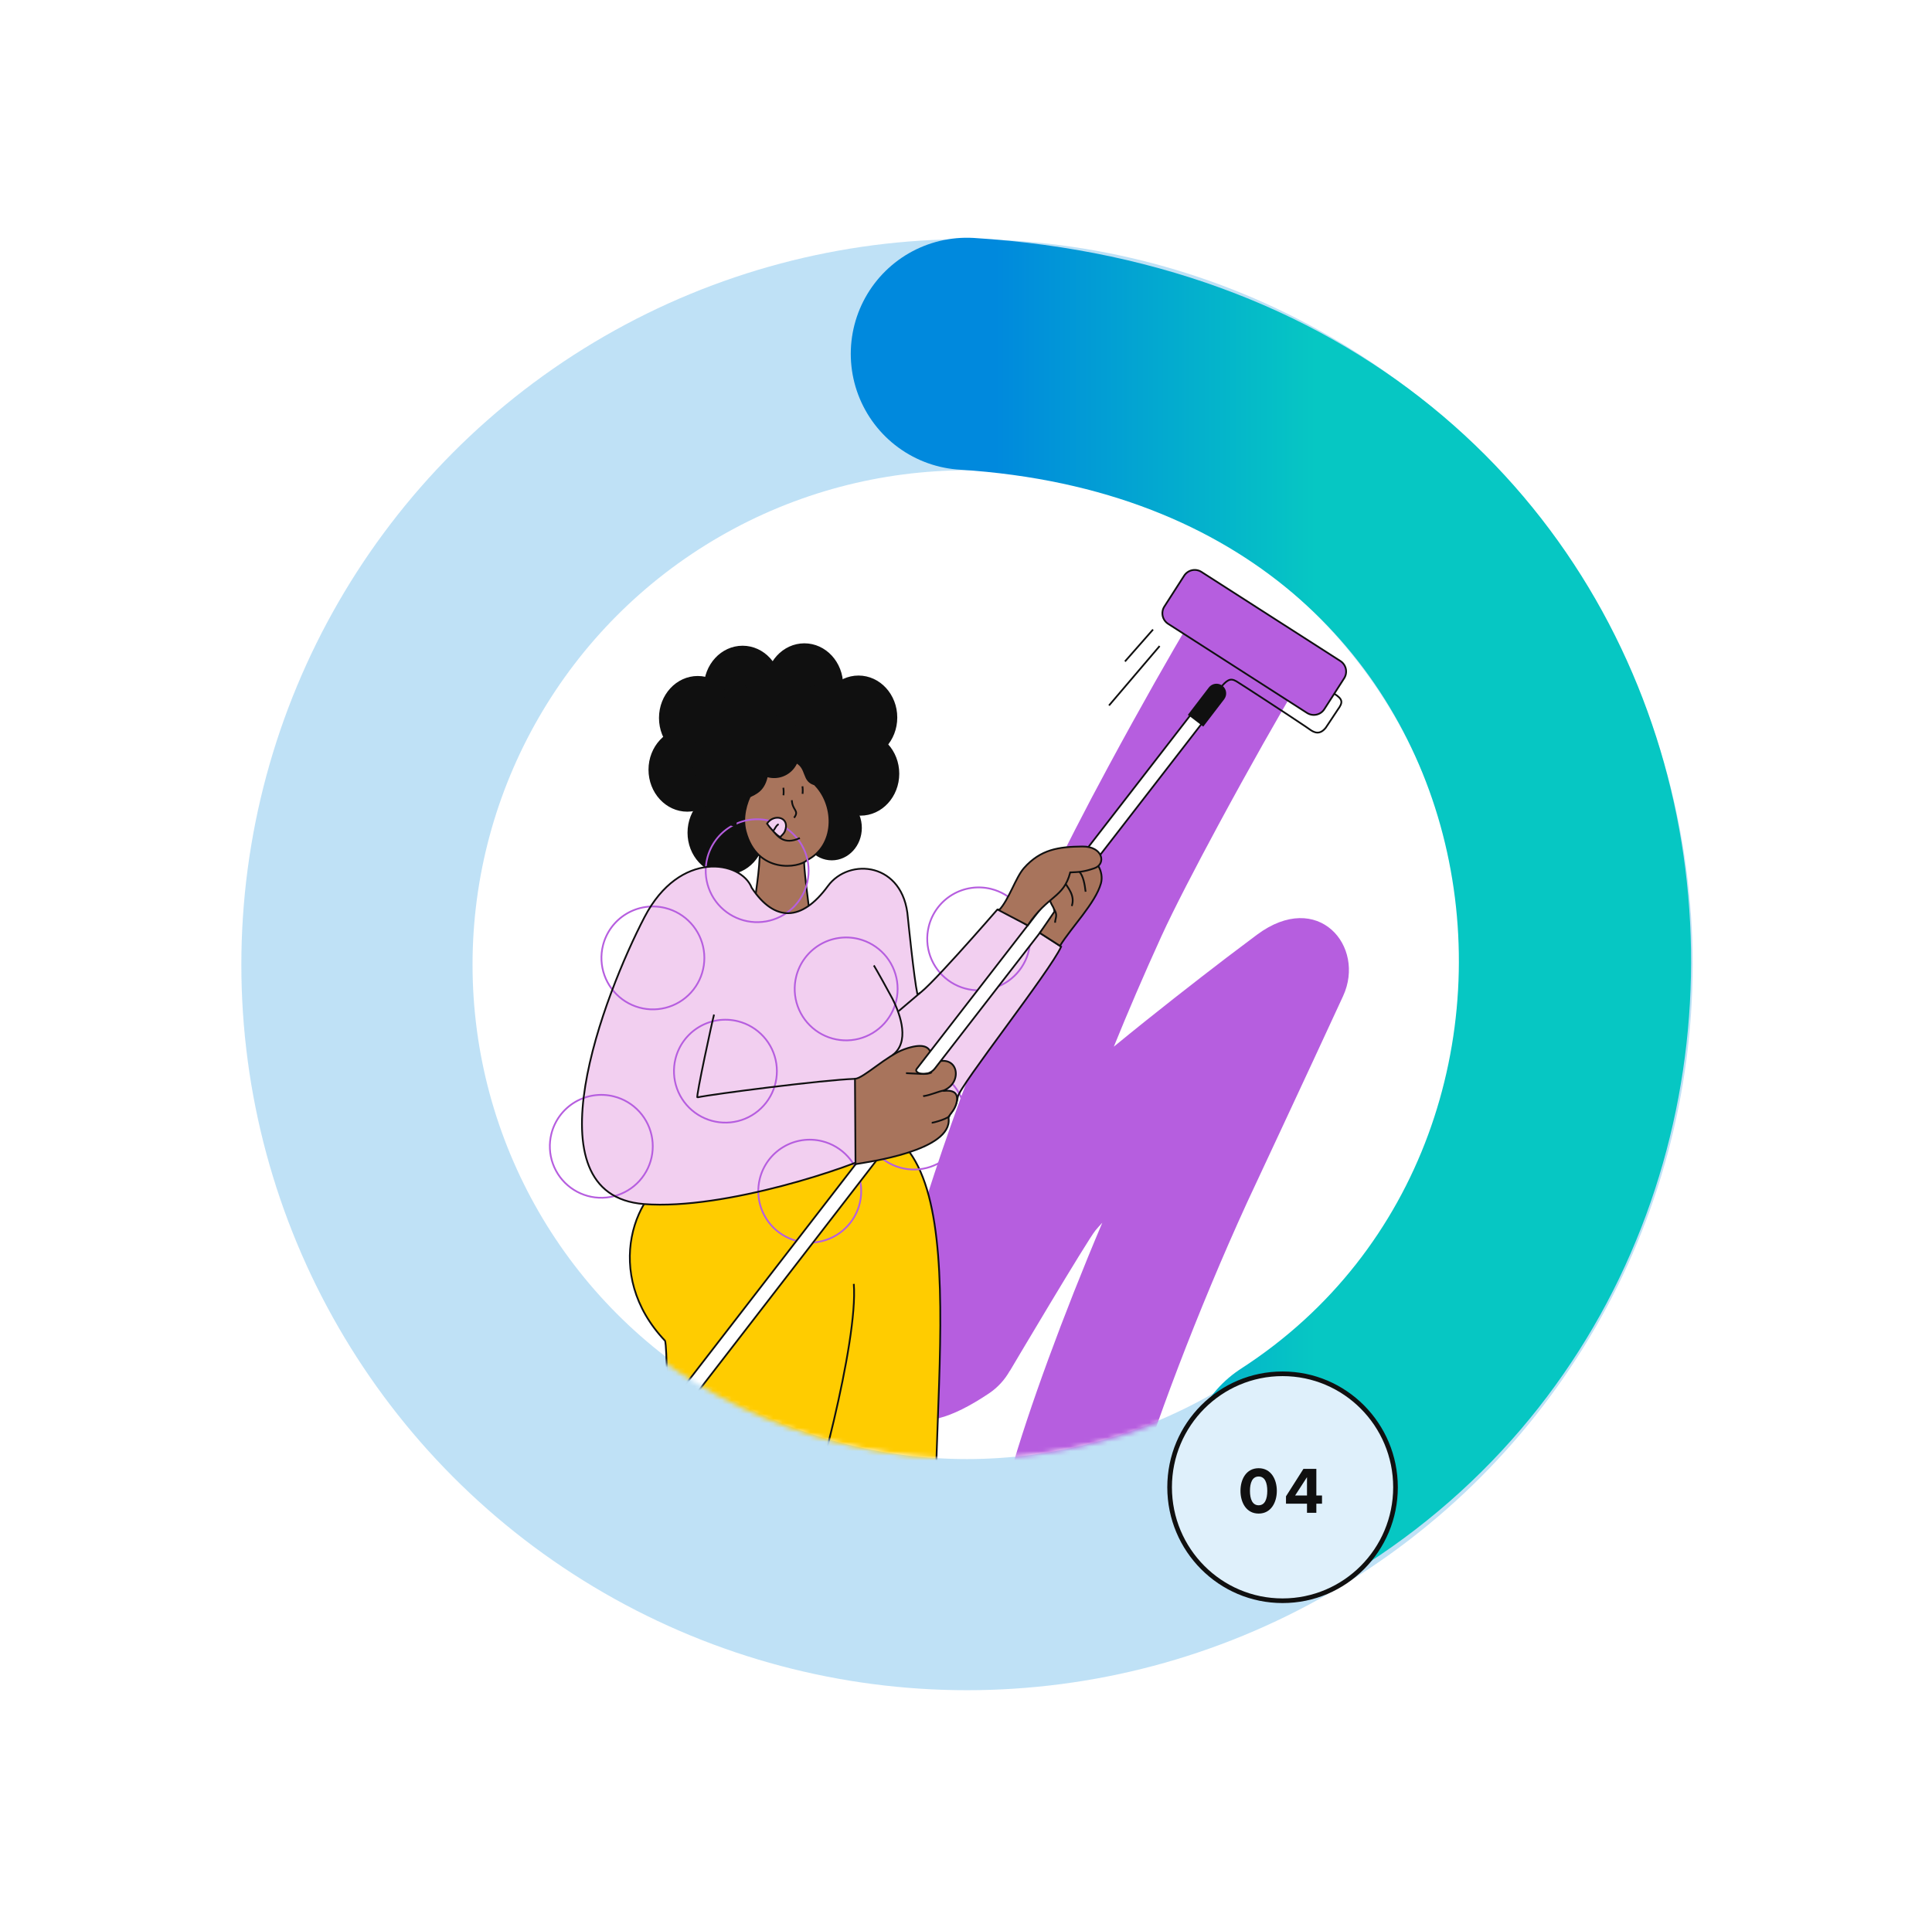<svg width="416" height="415" viewBox="0 0 416 415" fill="none" xmlns="http://www.w3.org/2000/svg">
<g filter="url(#filter0_d_745_2000)">
<circle cx="207.844" cy="207.756" r="156.25" fill="white"/>
</g>
<circle opacity="0.25" cx="208.218" cy="207.756" r="131.36" stroke="#0089DD" stroke-width="49.78" stroke-linejoin="round"/>
<path d="M208.188 76.2C353.273 85.267 378.273 252.767 280.773 315.767" stroke="url(#paint0_linear_745_2000)" stroke-width="50" stroke-linecap="round" stroke-linejoin="round"/>
<mask id="mask0_745_2000" style="mask-type:alpha" maskUnits="userSpaceOnUse" x="95" y="89" width="226" height="226">
<circle cx="208.217" cy="201.73" r="112.463" fill="white"/>
</mask>
<g mask="url(#mask0_745_2000)">
<path fill-rule="evenodd" clip-rule="evenodd" d="M185.282 157.773C189.784 157.773 193.44 161.737 193.44 166.624C193.44 171.511 189.788 175.472 185.282 175.472C180.777 175.472 177.125 171.511 177.125 166.624C177.125 161.737 180.777 157.773 185.282 157.773Z" fill="#101010" stroke="#101010" stroke-width="0.376" stroke-miterlimit="22.93"/>
<path fill-rule="evenodd" clip-rule="evenodd" d="M184.855 145.674C189.356 145.674 193.012 149.636 193.012 154.524C193.012 159.413 189.36 163.373 184.855 163.373C180.349 163.373 176.697 159.411 176.697 154.524C176.697 149.637 180.349 145.674 184.855 145.674Z" fill="#101010" stroke="#101010" stroke-width="0.376" stroke-miterlimit="22.93"/>
<path fill-rule="evenodd" clip-rule="evenodd" d="M159.897 139.253C164.398 139.253 168.056 143.214 168.056 148.101C168.056 152.988 164.402 156.947 159.897 156.947C155.391 156.947 151.739 152.986 151.739 148.097C151.739 143.208 155.391 139.253 159.897 139.253Z" fill="#101010" stroke="#101010" stroke-width="0.376" stroke-miterlimit="22.93"/>
<path fill-rule="evenodd" clip-rule="evenodd" d="M173.2 138.734C177.702 138.734 181.358 142.695 181.358 147.582C181.358 152.469 177.706 156.433 173.2 156.433C168.695 156.433 165.041 152.471 165.041 147.582C165.041 142.693 168.695 138.734 173.2 138.734Z" fill="#101010" stroke="#101010" stroke-width="0.376" stroke-miterlimit="22.93"/>
<path fill-rule="evenodd" clip-rule="evenodd" d="M156.384 170.477C160.885 170.477 164.541 174.438 164.541 179.327C164.541 184.216 160.889 188.176 156.384 188.176C151.879 188.176 148.227 184.214 148.227 179.327C148.227 174.44 151.879 170.477 156.384 170.477Z" fill="#101010" stroke="#101010" stroke-width="0.376" stroke-miterlimit="22.93"/>
<path fill-rule="evenodd" clip-rule="evenodd" d="M179.108 171.481C182.574 171.481 185.382 174.528 185.382 178.288C185.382 182.048 182.58 185.095 179.108 185.095C175.636 185.095 172.845 182.048 172.845 178.28C172.845 174.513 175.647 171.481 179.108 171.481Z" fill="#101010" stroke="#101010" stroke-width="0.376" stroke-miterlimit="22.93"/>
<path fill-rule="evenodd" clip-rule="evenodd" d="M150.239 145.77C154.741 145.77 158.397 149.732 158.397 154.621C158.397 159.509 154.745 163.469 150.239 163.469C145.734 163.469 142.082 159.508 142.082 154.621C142.082 149.734 145.734 145.77 150.239 145.77Z" fill="#101010" stroke="#101010" stroke-width="0.376" stroke-miterlimit="22.93"/>
<path fill-rule="evenodd" clip-rule="evenodd" d="M147.987 156.918C152.489 156.918 156.145 160.879 156.145 165.766C156.145 170.653 152.489 174.617 147.987 174.617C143.486 174.617 139.824 170.647 139.824 165.766C139.824 160.885 143.486 156.918 147.987 156.918Z" fill="#101010" stroke="#101010" stroke-width="0.376" stroke-miterlimit="22.93"/>
<path fill-rule="evenodd" clip-rule="evenodd" d="M278.835 148.365C275.86 153.231 268.977 165.357 262.34 177.664C257.412 186.802 252.737 195.801 250.083 201.617C246.305 209.898 242.892 217.862 239.829 225.412C248.576 218.226 257.657 211.164 264.129 206.219C265.262 205.352 268.002 203.283 270.623 201.326C283.816 191.487 294.119 203.807 289.204 214.497C281.571 231.074 268.766 258.433 268.519 258.975C257.95 282.07 247.926 308.552 243.45 324.391L217.616 317.149C221.389 303.792 228.854 283.379 237.348 263.328C236.798 263.915 236.308 264.461 235.888 264.966C234.15 267.052 217.49 295.159 217.449 295.239L217.426 295.226C216.35 297.148 214.842 298.794 213.02 300.034C196.222 311.333 188.742 306.101 192.371 284.551C192.701 282.58 193.296 279.825 194.15 276.457C198.025 261.191 208.182 228.943 225.718 190.497C228.828 183.676 233.719 174.221 238.712 164.966C245.515 152.352 252.729 139.662 255.935 134.409L278.835 148.365Z" fill="#B65EDF"/>
<path fill-rule="evenodd" clip-rule="evenodd" d="M172.38 157.037C173.418 157.037 174.433 157.345 175.296 157.922C176.159 158.499 176.832 159.319 177.229 160.278C177.627 161.237 177.731 162.292 177.528 163.311C177.326 164.329 176.826 165.264 176.092 165.998C175.357 166.732 174.422 167.232 173.404 167.435C172.386 167.637 171.33 167.533 170.371 167.136C169.412 166.739 168.592 166.066 168.015 165.203C167.439 164.339 167.131 163.325 167.131 162.286C167.131 160.894 167.684 159.559 168.668 158.575C169.653 157.59 170.988 157.037 172.38 157.037Z" fill="#101010" stroke="#101010" stroke-width="0.376" stroke-miterlimit="22.93"/>
<path d="M167.766 183.285C177.979 183.285 186.258 175.006 186.258 164.794C186.258 154.581 177.979 146.302 167.766 146.302C157.554 146.302 149.275 154.581 149.275 164.794C149.275 175.006 157.554 183.285 167.766 183.285Z" fill="#101010" stroke="#101010" stroke-width="0.376" stroke-miterlimit="22.93"/>
<path fill-rule="evenodd" clip-rule="evenodd" d="M176.03 160.872C177.069 160.872 178.084 161.179 178.948 161.756C179.811 162.333 180.484 163.154 180.882 164.113C181.279 165.073 181.383 166.128 181.18 167.147C180.978 168.166 180.478 169.101 179.743 169.836C179.009 170.57 178.073 171.07 177.055 171.273C176.036 171.475 174.98 171.371 174.021 170.974C173.061 170.576 172.241 169.903 171.664 169.04C171.087 168.176 170.779 167.161 170.779 166.123C170.779 164.73 171.333 163.394 172.317 162.41C173.302 161.425 174.638 160.872 176.03 160.872V160.872Z" fill="#101010" stroke="#101010" stroke-width="0.376" stroke-miterlimit="22.93"/>
<path fill-rule="evenodd" clip-rule="evenodd" d="M195.84 248.123C203.081 258.134 202.927 279.12 202.052 302.377C201.087 328.088 200.382 360.058 200.541 360.784L182.003 360.549C180.402 355.069 174.065 337.33 171.9 332.413C167.242 346.559 163.038 358.259 162.114 360.927L141.874 360.786C142.408 354.891 143.694 299.639 143.572 294.768C143.437 289.35 143.23 288.792 143.195 288.747C129.624 274.474 136.368 255.672 147.076 251.965C147.635 250.845 148.247 249.7 148.91 248.53L195.84 248.123Z" fill="#FFCC00" stroke="#101010" stroke-width="0.376" stroke-miterlimit="22.93"/>
<path fill-rule="evenodd" clip-rule="evenodd" d="M163.572 184.574L173.061 183.152C173.061 188.594 174.055 193.021 174.45 198.486C171.053 198.486 165.516 198.668 162.12 198.668C162.353 193.699 163.337 189.542 163.572 184.574Z" fill="#A8745C" stroke="#101010" stroke-width="0.376" stroke-miterlimit="22.93"/>
<path fill-rule="evenodd" clip-rule="evenodd" d="M173.715 185.281C172.044 186.947 162.992 188.279 160.552 179.036C159.769 176.071 160.648 172.908 161.875 170.671C166.529 162.175 167.907 160.596 171.582 162.312C173.41 163.841 173.766 167.179 175.641 169.18C179.875 173.689 179.867 182.206 173.715 185.281Z" fill="#A8745C" stroke="#101010" stroke-width="0.376" stroke-miterlimit="22.93"/>
<path fill-rule="evenodd" clip-rule="evenodd" d="M188.977 248.326C183.803 251.178 156.133 260.656 138.679 259.31C113.391 257.372 130.181 214 138.794 197.478C146.363 182.958 159.589 185.344 161.855 191.199C166.778 198.607 172.649 198.498 178.258 190.826C182.834 184.578 194.579 185.717 195.481 197.597C195.481 197.597 196.81 210.786 197.522 214.027C197.826 215.413 214.763 195.869 214.763 195.869C216.01 195.658 228.488 203.876 228.488 203.876C226.159 209.086 206.508 233.984 206.232 236.239C205.23 244.32 188.977 248.326 188.977 248.326Z" fill="#F2CFF0"/>
<path fill-rule="evenodd" clip-rule="evenodd" d="M143.256 195.548C145.383 196.077 147.305 197.225 148.779 198.846C150.254 200.468 151.215 202.49 151.54 204.657C151.865 206.825 151.54 209.04 150.607 211.023C149.673 213.006 148.172 214.667 146.294 215.797C144.416 216.927 142.245 217.475 140.056 217.371C137.867 217.267 135.758 216.516 133.995 215.214C132.232 213.911 130.896 212.115 130.154 210.052C129.412 207.99 129.299 205.754 129.828 203.627C130.537 200.775 132.35 198.322 134.868 196.807C137.387 195.292 140.404 194.839 143.256 195.548V195.548Z" stroke="#B65EDF" stroke-width="0.376" stroke-miterlimit="22.93"/>
<path fill-rule="evenodd" clip-rule="evenodd" d="M184.869 202.22C186.996 202.749 188.918 203.897 190.393 205.518C191.867 207.14 192.828 209.162 193.153 211.329C193.479 213.497 193.154 215.712 192.22 217.695C191.286 219.678 189.786 221.339 187.908 222.469C186.03 223.599 183.859 224.147 181.669 224.043C179.48 223.939 177.371 223.188 175.608 221.885C173.846 220.583 172.509 218.787 171.767 216.724C171.025 214.662 170.912 212.426 171.441 210.299C172.15 207.447 173.964 204.994 176.482 203.479C179 201.963 182.017 201.511 184.869 202.22V202.22Z" stroke="#B65EDF" stroke-width="0.376" stroke-miterlimit="22.93"/>
<path fill-rule="evenodd" clip-rule="evenodd" d="M165.707 176.765C167.834 177.294 169.756 178.442 171.231 180.063C172.705 181.685 173.666 183.707 173.991 185.875C174.316 188.042 173.992 190.257 173.058 192.24C172.124 194.223 170.623 195.884 168.745 197.014C166.867 198.144 164.697 198.692 162.507 198.588C160.318 198.484 158.209 197.733 156.446 196.431C154.684 195.128 153.347 193.332 152.605 191.27C151.863 189.207 151.75 186.971 152.279 184.844C152.988 181.992 154.801 179.539 157.32 178.024C159.838 176.509 162.855 176.056 165.707 176.765V176.765Z" stroke="#B65EDF" stroke-width="0.376" stroke-miterlimit="22.93"/>
<path fill-rule="evenodd" clip-rule="evenodd" d="M213.41 191.442C215.537 191.971 217.459 193.119 218.933 194.741C220.407 196.362 221.368 198.385 221.693 200.552C222.018 202.719 221.693 204.935 220.759 206.917C219.825 208.9 218.324 210.561 216.446 211.691C214.568 212.821 212.397 213.368 210.208 213.264C208.019 213.16 205.91 212.409 204.147 211.107C202.385 209.804 201.048 208.008 200.306 205.946C199.565 203.884 199.451 201.648 199.98 199.521C200.69 196.669 202.504 194.216 205.022 192.701C207.541 191.186 210.558 190.733 213.41 191.442V191.442Z" stroke="#B65EDF" stroke-width="0.376" stroke-miterlimit="22.93"/>
<path fill-rule="evenodd" clip-rule="evenodd" d="M132.149 236.12C134.276 236.649 136.198 237.797 137.672 239.418C139.146 241.04 140.107 243.062 140.432 245.23C140.757 247.397 140.432 249.612 139.498 251.595C138.564 253.578 137.063 255.239 135.185 256.369C133.307 257.498 131.136 258.046 128.947 257.942C126.758 257.838 124.649 257.087 122.887 255.785C121.124 254.482 119.787 252.686 119.046 250.624C118.304 248.561 118.19 246.326 118.719 244.199C119.429 241.347 121.243 238.894 123.761 237.379C126.28 235.864 129.297 235.411 132.149 236.12Z" stroke="#B65EDF" stroke-width="0.376" stroke-miterlimit="22.93"/>
<path fill-rule="evenodd" clip-rule="evenodd" d="M177.029 245.772C179.156 246.301 181.078 247.449 182.553 249.07C184.028 250.692 184.988 252.714 185.313 254.882C185.639 257.049 185.314 259.264 184.38 261.247C183.446 263.23 181.946 264.891 180.068 266.021C178.19 267.151 176.019 267.699 173.83 267.595C171.64 267.491 169.531 266.74 167.768 265.438C166.006 264.135 164.669 262.339 163.927 260.277C163.186 258.214 163.072 255.978 163.601 253.851C164.31 250.999 166.124 248.546 168.642 247.031C171.16 245.516 174.177 245.063 177.029 245.772V245.772Z" stroke="#B65EDF" stroke-width="0.376" stroke-miterlimit="22.93"/>
<path fill-rule="evenodd" clip-rule="evenodd" d="M158.869 219.934C160.996 220.462 162.919 221.61 164.394 223.231C165.87 224.852 166.831 226.874 167.157 229.042C167.483 231.209 167.158 233.425 166.225 235.408C165.291 237.391 163.791 239.053 161.913 240.183C160.035 241.314 157.864 241.861 155.674 241.758C153.485 241.654 151.375 240.903 149.612 239.601C147.85 238.298 146.513 236.502 145.771 234.439C145.029 232.376 144.916 230.14 145.445 228.013C146.154 225.162 147.967 222.709 150.484 221.194C153.002 219.679 156.018 219.226 158.869 219.934Z" stroke="#B65EDF" stroke-width="0.376" stroke-miterlimit="22.93"/>
<path fill-rule="evenodd" clip-rule="evenodd" d="M199.475 230.035C201.602 230.564 203.525 231.712 204.999 233.333C206.474 234.955 207.434 236.977 207.76 239.144C208.085 241.312 207.76 243.527 206.826 245.51C205.893 247.493 204.392 249.154 202.514 250.284C200.636 251.414 198.465 251.962 196.276 251.858C194.087 251.754 191.977 251.003 190.215 249.7C188.452 248.398 187.116 246.602 186.374 244.539C185.632 242.477 185.518 240.241 186.047 238.114C186.757 235.262 188.57 232.809 191.088 231.294C193.606 229.778 196.623 229.326 199.475 230.035V230.035Z" stroke="#B65EDF" stroke-width="0.376" stroke-miterlimit="22.93"/>
<path fill-rule="evenodd" clip-rule="evenodd" d="M188.977 248.326C183.803 251.178 156.133 260.656 138.679 259.31C113.391 257.372 130.181 214 138.794 197.478C146.363 182.958 159.589 185.344 161.855 191.199C166.778 198.607 172.649 198.498 178.258 190.826C182.834 184.578 194.579 185.717 195.481 197.597C195.481 197.597 196.81 210.786 197.522 214.027C197.826 215.413 214.763 195.869 214.763 195.869C216.01 195.658 228.488 203.876 228.488 203.876C226.159 209.086 206.508 233.984 206.232 236.239C205.23 244.32 188.977 248.326 188.977 248.326Z" stroke="#101010" stroke-width="0.376" stroke-miterlimit="22.93"/>
<path d="M170.496 172.329C170.604 174.587 172.187 174.521 170.98 176.118" stroke="#101010" stroke-width="0.376" stroke-miterlimit="22.93"/>
<path d="M153.752 218.5C153.492 219.263 149.787 236.413 150.162 236.331C153.349 235.636 177.335 232.554 184.092 232.341" stroke="#101010" stroke-width="0.376" stroke-miterlimit="22.93"/>
<path d="M168.692 171.274C168.756 170.734 168.748 170.188 168.671 169.649" stroke="#101010" stroke-width="0.376" stroke-miterlimit="22.93"/>
<path d="M172.805 170.965C172.867 170.424 172.86 169.877 172.781 169.338" stroke="#101010" stroke-width="0.376" stroke-miterlimit="22.93"/>
<path d="M166.207 178.523C167.33 180.069 168.767 182.081 172.225 180.48" stroke="#101010" stroke-width="0.376" stroke-miterlimit="22.93"/>
<path fill-rule="evenodd" clip-rule="evenodd" d="M133.179 316.846L135.476 318.86L196.537 239.791L193.324 238.965L133.179 316.846Z" fill="white" stroke="#101010" stroke-width="0.376" stroke-miterlimit="22.93"/>
<path fill-rule="evenodd" clip-rule="evenodd" d="M166.686 156.885C167.724 156.885 168.739 157.193 169.602 157.77C170.465 158.346 171.138 159.166 171.535 160.125C171.932 161.084 172.036 162.14 171.834 163.158C171.631 164.176 171.131 165.112 170.397 165.846C169.663 166.58 168.728 167.08 167.71 167.282C166.691 167.485 165.636 167.381 164.677 166.983C163.718 166.586 162.898 165.913 162.321 165.05C161.744 164.187 161.437 163.172 161.437 162.134C161.437 160.742 161.99 159.407 162.975 158.423C163.959 157.439 165.294 156.885 166.686 156.885V156.885Z" fill="#101010" stroke="#101010" stroke-width="0.376" stroke-miterlimit="22.93"/>
<path fill-rule="evenodd" clip-rule="evenodd" d="M170.571 155.491C171.501 156.227 172.002 158.519 172.009 158.623C171.346 164.86 166.259 161.793 165.394 166.812C164.179 173.871 157.789 169.638 158.613 177.239C158.836 179.298 154.994 176.486 154.442 175.329C152.591 171.438 154.509 166.385 155.509 161.997C156.761 156.503 160.807 153.763 166.273 153.656C166.809 153.642 170.283 155.262 170.571 155.491Z" fill="#101010"/>
<path fill-rule="evenodd" clip-rule="evenodd" d="M170.025 161.827C170.807 162.787 167.228 162.805 170.897 164.134C173.931 165.234 172.342 168.471 175.642 169.18C178.358 169.767 177.413 168.111 176.638 165.729C175.968 163.672 173.213 162.067 171.189 161.157C169.273 160.294 168.165 161.895 169.958 161.825C170.036 161.823 170.007 161.807 170.025 161.827Z" fill="#101010"/>
<path fill-rule="evenodd" clip-rule="evenodd" d="M184.209 250.71L184.092 232.341C185.933 232.231 190.924 227.309 194.756 225.953C202.499 223.213 199.77 229.37 201.276 228.816C206.298 226.972 207.302 232.859 203.526 234.687C201.708 235.564 206.81 233.513 205.979 237.402C205.542 239.441 204.168 240.015 204.262 240.887C204.998 247.837 186.83 250.26 184.209 250.71Z" fill="#A8745C" stroke="#101010" stroke-width="0.376" stroke-miterlimit="22.93"/>
<path fill-rule="evenodd" clip-rule="evenodd" d="M165.155 177.384C165.641 178.106 167.451 180.228 168.066 180.236C168.214 179.946 168.739 179.662 169.001 179.008C170.232 175.932 166.582 175.149 165.155 177.384Z" fill="#F2CFF0" stroke="#101010" stroke-width="0.376" stroke-miterlimit="22.93"/>
<path d="M166.466 178.977C166.83 178.586 167.135 177.697 167.666 177.511" stroke="#101010" stroke-width="0.376" stroke-miterlimit="22.93"/>
<path fill-rule="evenodd" clip-rule="evenodd" d="M201.298 230.111L262.502 151.01L259.288 150.182L197.368 230.215C196.673 231.123 199.728 232.141 201.298 230.111Z" fill="white" stroke="#101010" stroke-width="0.376" stroke-miterlimit="22.93"/>
<path d="M203.179 234.859C202.114 235.022 200.296 235.863 198.887 236.059L198.779 236.11" stroke="#101010" stroke-width="0.376" stroke-miterlimit="22.93"/>
<path d="M204.474 240.183C204.54 240.807 201.082 241.799 200.622 241.799" stroke="#101010" stroke-width="0.376" stroke-miterlimit="22.93"/>
<path d="M200.596 230.892C200.32 231.571 195.987 231.117 195.083 231.117" stroke="#101010" stroke-width="0.376" stroke-miterlimit="22.93"/>
<path d="M262.619 148.313C264.14 146.469 264.86 145.925 266.22 146.725C266.976 147.172 277.423 153.967 281.142 156.484C281.517 156.738 281.809 156.938 281.989 157.071C282.993 157.809 284.187 158.319 285.457 156.734C285.674 156.462 287.788 153.19 288.056 152.82C289.213 151.254 289.15 150.583 287.289 149.393" stroke="#101010" stroke-width="0.376" stroke-miterlimit="22.93"/>
<path fill-rule="evenodd" clip-rule="evenodd" d="M223.89 200.913L228.233 203.7C230.72 199.664 235.865 194.501 237.055 190.25C237.729 187.841 236.118 184.927 233.924 184.479C232.38 184.166 229.638 184.757 229.722 186.725C229.747 187.281 228.959 186.712 229.011 188.499C229.047 189.673 224.025 190.835 226.686 195.214C226.827 195.447 227.137 196.114 226.998 196.388L223.89 200.913Z" fill="#A8745C" stroke="#101010" stroke-width="0.376" stroke-miterlimit="22.93"/>
<path d="M228.925 189.593C230.013 191.246 231.524 192.859 230.776 195.124" stroke="#101010" stroke-width="0.376" stroke-miterlimit="22.93"/>
<path d="M232.414 187.761C233.234 188.587 233.567 190.434 233.755 192.043" stroke="#101010" stroke-width="0.376" stroke-miterlimit="22.93"/>
<path fill-rule="evenodd" clip-rule="evenodd" d="M258.691 123.163L288.612 142.357C289.212 142.743 289.635 143.351 289.787 144.048C289.939 144.745 289.809 145.474 289.424 146.076L285.154 152.73C284.768 153.33 284.16 153.752 283.462 153.905C282.765 154.057 282.036 153.926 281.435 153.542L251.522 134.344C250.923 133.958 250.5 133.35 250.348 132.653C250.196 131.956 250.326 131.227 250.71 130.626L254.981 123.972C255.368 123.375 255.975 122.955 256.67 122.804C257.365 122.652 258.091 122.781 258.691 123.163V123.163Z" fill="#B65EDF" stroke="#101010" stroke-width="0.376" stroke-miterlimit="22.93"/>
<path fill-rule="evenodd" clip-rule="evenodd" d="M263.092 147.823C263.49 148.13 263.75 148.581 263.816 149.079C263.882 149.577 263.748 150.081 263.444 150.481L259.05 156.221L256.038 153.916L260.432 148.175C260.739 147.777 261.191 147.517 261.689 147.451C262.187 147.385 262.692 147.519 263.092 147.823V147.823Z" fill="#101010" stroke="#101010" stroke-width="0.376" stroke-miterlimit="22.93"/>
<path fill-rule="evenodd" clip-rule="evenodd" d="M221.29 199.296L215.096 196.041C217.278 193.722 218.675 188.98 220.495 186.933C224.061 182.923 227.909 182.357 233.053 182.302C237.489 182.255 238.259 186.072 235.65 186.984C233.248 187.821 232.215 187.794 230.446 187.882C228.991 193.452 225.674 192.72 221.29 199.296Z" fill="#A8745C" stroke="#101010" stroke-width="0.376" stroke-miterlimit="22.93"/>
<path d="M226.928 195.779C227.853 197.118 227.184 197.695 227.184 198.715" stroke="#101010" stroke-width="0.376" stroke-miterlimit="22.93"/>
<path d="M249.695 139.132L238.792 151.931" stroke="#101010" stroke-width="0.376" stroke-miterlimit="22.93"/>
<path d="M248.272 135.577L242.229 142.451" stroke="#101010" stroke-width="0.376" stroke-miterlimit="22.93"/>
<path d="M192.188 227.226C195.842 224.486 194.061 218.828 192.141 215.049C191.663 214.11 188.571 208.548 188.156 207.913" stroke="#101010" stroke-width="0.376" stroke-miterlimit="22.93"/>
<path d="M198.072 213.863L193.5 217.75" stroke="#101010" stroke-width="0.376" stroke-miterlimit="22.93"/>
<path d="M171.901 332.413C175.362 323.962 184.819 288.953 183.84 276.5" stroke="#101010" stroke-width="0.376" stroke-miterlimit="22.93"/>
</g>
<path d="M300.48 320.299C300.48 333.798 289.589 344.737 276.161 344.737C262.732 344.737 251.842 333.798 251.842 320.299C251.842 306.801 262.732 295.862 276.161 295.862C289.589 295.862 300.48 306.801 300.48 320.299Z" fill="#DFF0FB" stroke="#101010"/>
<path d="M271.014 325.966C273.708 325.966 274.928 323.513 274.928 321.074C274.928 318.635 273.708 316.196 271.014 316.196C268.306 316.196 267.1 318.635 267.1 321.074C267.1 323.513 268.306 325.966 271.014 325.966ZM271.014 324.18C269.653 324.18 269.142 322.818 269.142 321.074C269.142 319.33 269.653 317.983 271.014 317.983C272.361 317.983 272.872 319.33 272.872 321.074C272.872 322.818 272.361 324.18 271.014 324.18ZM283.437 325.796L283.437 323.839H284.657V322.067H283.437V316.338H280.658L276.9 322.251V323.839H281.424V325.796H283.437ZM281.424 322.067H278.871L281.424 318.125V322.067Z" fill="#101010"/>
<defs>
<filter id="filter0_d_745_2000" x="0.666" y="0.578" width="414.356" height="414.356" filterUnits="userSpaceOnUse" color-interpolation-filters="sRGB">
<feFlood flood-opacity="0" result="BackgroundImageFix"/>
<feColorMatrix in="SourceAlpha" type="matrix" values="0 0 0 0 0 0 0 0 0 0 0 0 0 0 0 0 0 0 127 0" result="hardAlpha"/>
<feOffset/>
<feGaussianBlur stdDeviation="25.464"/>
<feComposite in2="hardAlpha" operator="out"/>
<feColorMatrix type="matrix" values="0 0 0 0 0 0 0 0 0 0 0 0 0 0 0 0 0 0 0.2 0"/>
<feBlend mode="normal" in2="BackgroundImageFix" result="effect1_dropShadow_745_2000"/>
<feBlend mode="normal" in="SourceGraphic" in2="effect1_dropShadow_745_2000" result="shape"/>
</filter>
<linearGradient id="paint0_linear_745_2000" x1="214.306" y1="148.513" x2="283.306" y2="148.513" gradientUnits="userSpaceOnUse">
<stop stop-color="#0089DD"/>
<stop offset="1" stop-color="#06C7C3"/>
</linearGradient>
</defs>
</svg>
